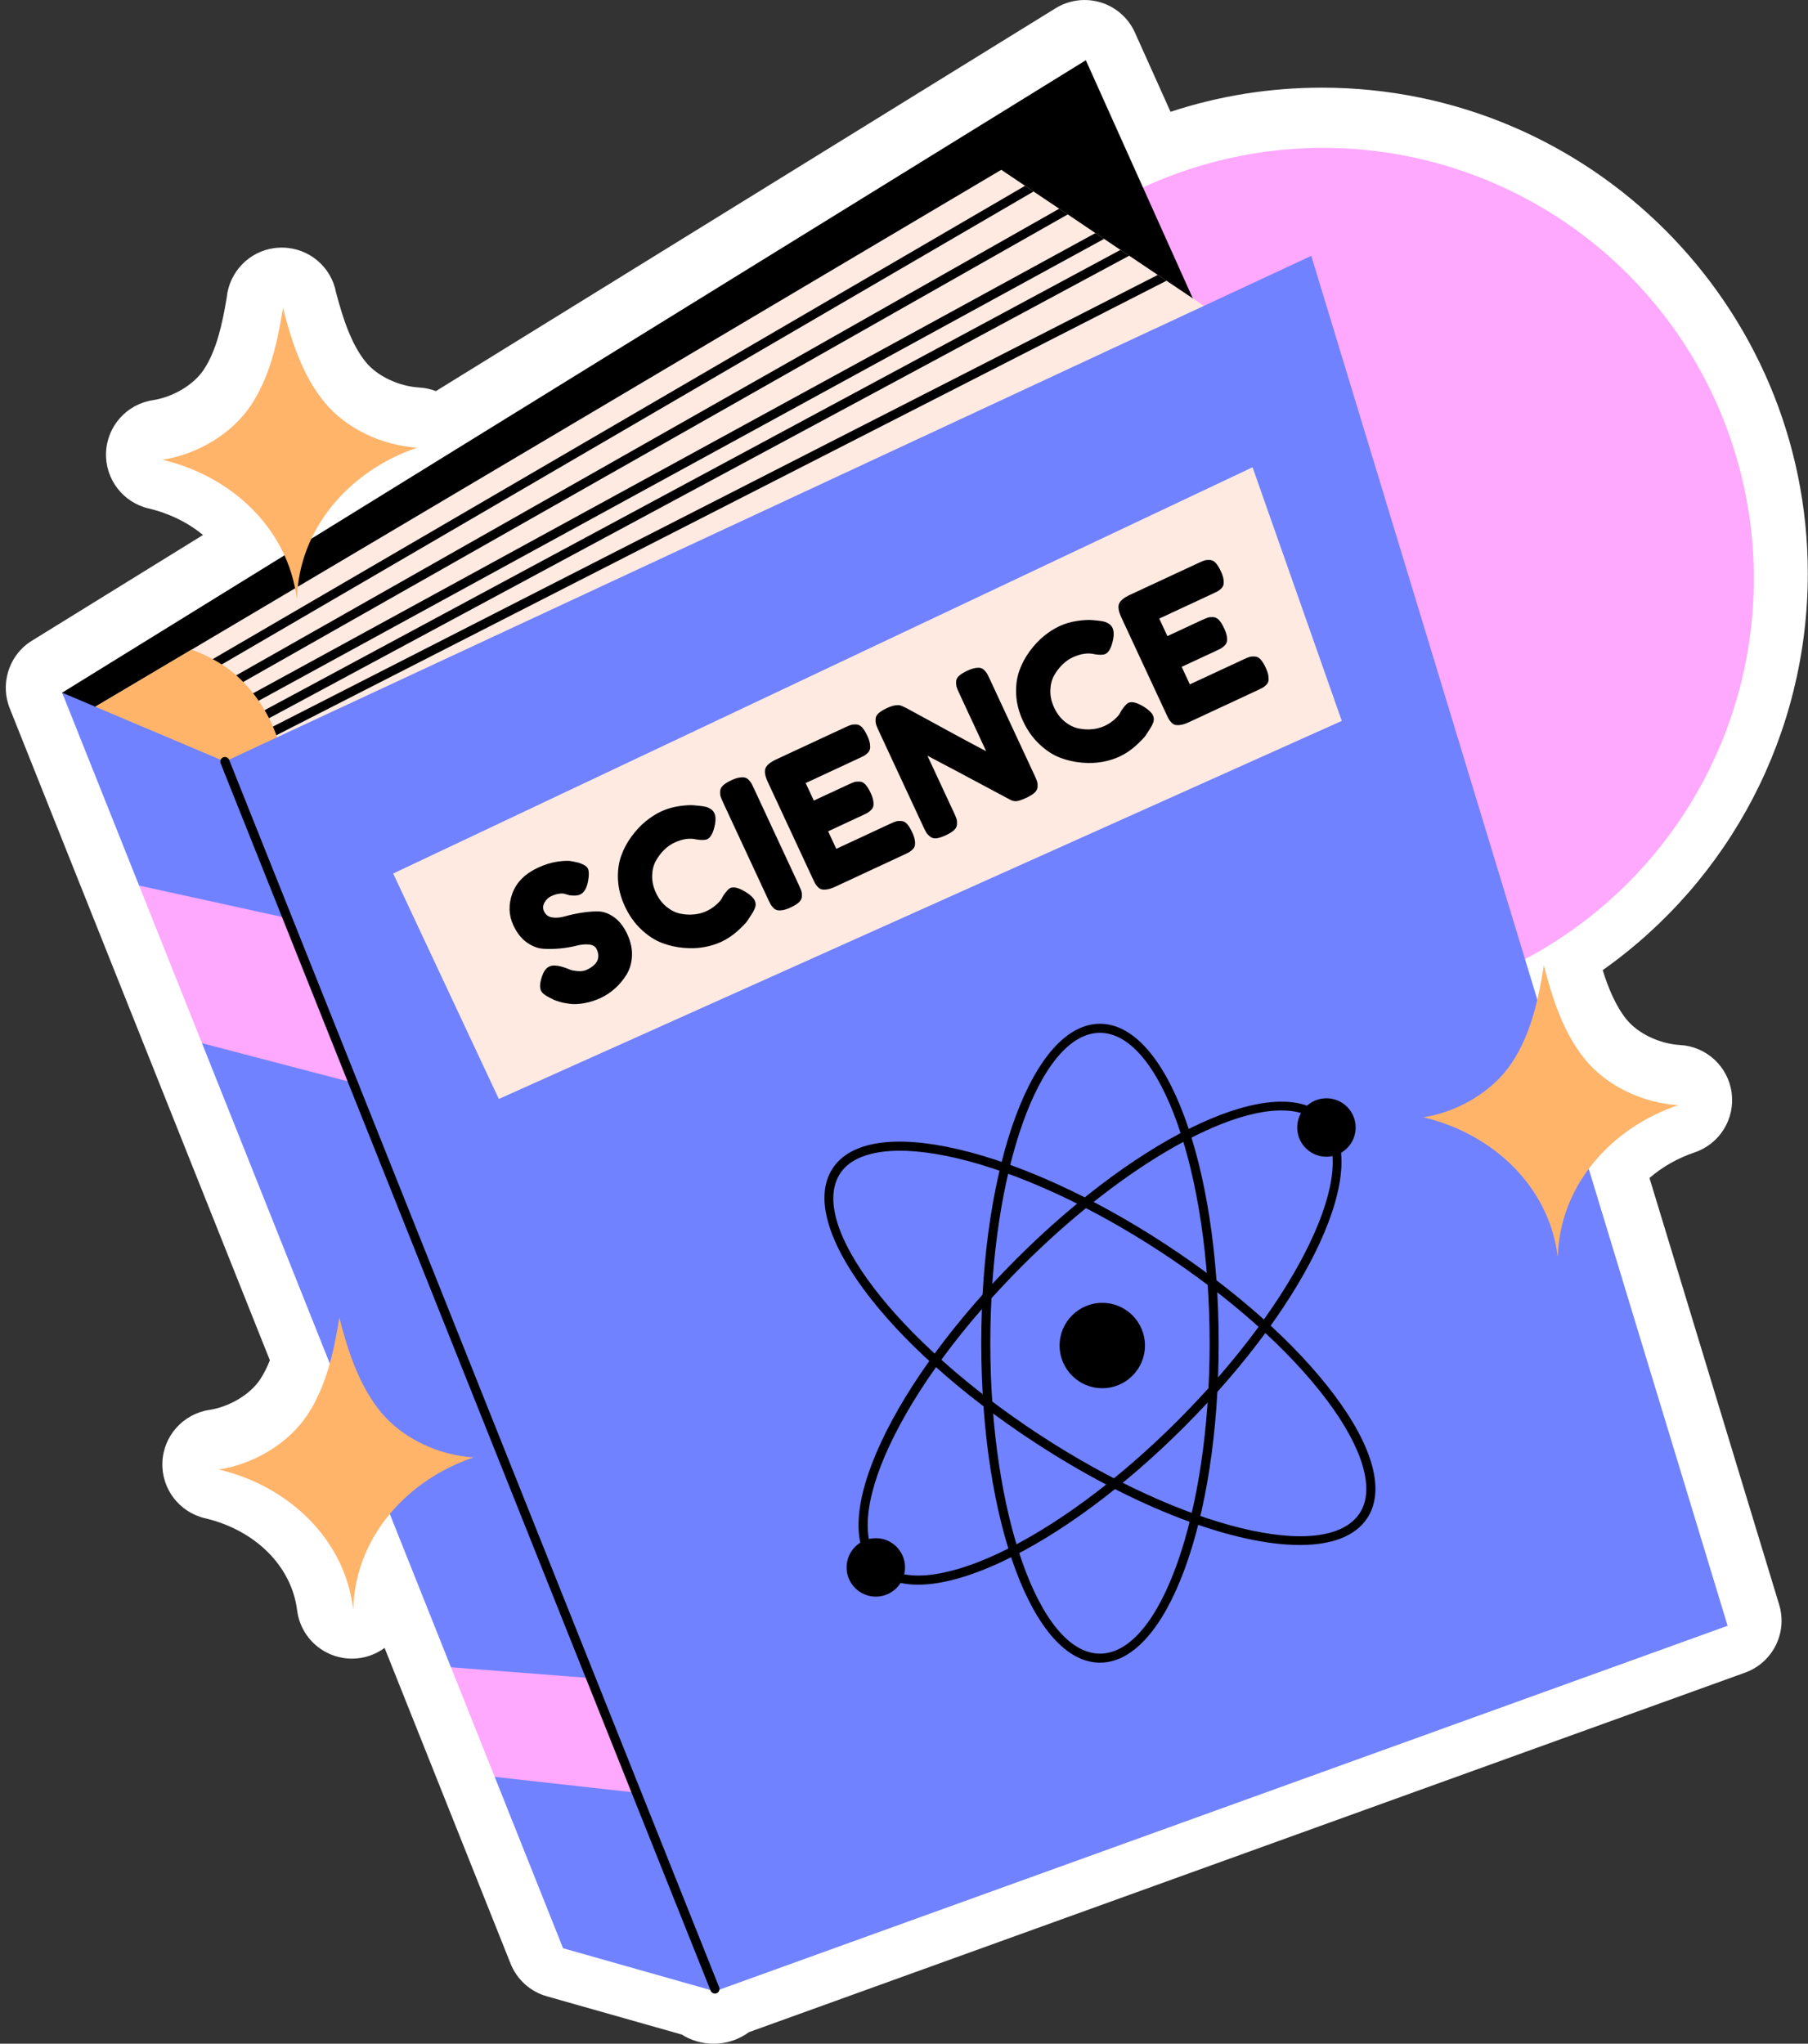 <?xml version="1.0" encoding="UTF-8"?><svg xmlns="http://www.w3.org/2000/svg" xmlns:xlink="http://www.w3.org/1999/xlink" height="512.0" preserveAspectRatio="xMidYMid meet" version="1.0" viewBox="28.8 0.0 453.0 512.0" width="453.0" zoomAndPan="magnify"><rect x="28.8" y="0.0" width="453.0" height="512.0" fill="#333333" stroke="none"/><g><g id="change1_1"><path d="M207.609,512c-2.91,0-5.664-0.826-7.999-2.297l-33.814-9.586c-4.13-1.17-7.481-4.192-9.072-8.18 l-31.559-79.093c-2.336,1.712-5.193,2.688-8.186,2.688c-2.216,0-4.416-0.538-6.384-1.56c-4.036-2.093-6.784-6.04-7.35-10.551 c-1.384-11.044-10.452-20.099-23.103-23.07c-6.445-1.515-10.912-7.384-10.654-14c0.259-6.615,5.171-12.119,11.715-13.125 c5.097-0.783,10.218-3.84,12.742-7.607c0.918-1.37,1.736-2.973,2.47-4.838L31.294,177.592c-2.496-6.064-0.416-13.19,5.144-16.857 c0.115-0.075,43.23-26.712,43.23-26.712c-3.778-3.109-8.461-5.426-13.646-6.645c-6.443-1.514-10.91-7.384-10.652-13.998 c0.259-6.614,5.17-12.117,11.712-13.124c5.1-0.784,10.22-3.841,12.744-7.607c3.21-4.799,4.693-11.518,5.782-18.135 c0.64-6.337,5.562-11.539,11.979-12.37c0.055-0.007,0.111-0.014,0.168-0.02c0.539-0.064,1.087-0.098,1.642-0.098 c0.111,0,0.223,0.001,0.334,0.004c6.568,0.158,12.07,4.865,13.263,11.225c1.707,6.469,3.817,12.995,7.46,17.462 c2.861,3.503,8.248,6.062,13.399,6.363c1.459,0.084,2.861,0.396,4.169,0.899L293.285,2.063C295.492,0.7,298.012,0,300.551,0 c1.361,0,2.727,0.2,4.055,0.608c3.807,1.168,6.926,3.921,8.557,7.553l8.916,19.851c12.199-4.019,24.909-6.049,37.94-6.049 c67.123,0,121.731,54.608,121.731,121.731c0,39.878-19.356,76.695-51.391,99.353c1.473,4.686,3.325,9.1,6.014,12.396 c2.86,3.5,8.247,6.06,13.398,6.359c6.607,0.386,12.017,5.4,12.897,11.96c0.882,6.563-3.01,12.826-9.282,14.944 c-4.219,1.422-8.086,3.627-11.304,6.405l32.492,106.898c2.14,7.043-1.611,14.527-8.535,17.025L216.438,509.11 c-1.009,0.742-2.118,1.36-3.304,1.832C211.391,511.64,209.519,512,207.609,512z" fill="#FFF"/></g><g><g><g><g id="change2_2"><circle cx="360.329" cy="144.957" fill="#FEA8FE" r="107.905"/></g></g><g><g id="change3_7"><path d="M44.359 173.539L300.861 15.089 342.434 107.649 92.992 273.159 92.992 265.314z"/></g><g id="change4_1"><path d="M354.995 164.132L107.892 287.27 76.532 227.567 56.462 189.363 55.656 187.842 53.697 184.11 52.799 182.359 50.633 178.257 76.808 162.75 279.67 42.54 285.639 46.549 287.758 47.977 294.188 52.286 296.33 53.715 303.266 58.392 305.432 59.844 309.533 62.609 309.556 62.609 311.722 64.061 318.888 68.877 321.077 70.328 334.58 79.407z" fill="#FFEAE2"/></g><g><g><g id="change3_4"><path d="M287.758,47.977L54.342,183.948c-0.184,0.115-0.369,0.161-0.576,0.161h-0.069c-0.369-0.023-0.737-0.23-0.922-0.576 c-0.23-0.369-0.207-0.83,0.023-1.175c0.069-0.161,0.207-0.299,0.392-0.391L285.639,46.549L287.758,47.977z"/></g></g><g><g id="change3_16"><path d="M296.33,53.715L57.292,189.248c-0.184,0.115-0.392,0.161-0.576,0.161c-0.092,0-0.161,0-0.253-0.046 c-0.3-0.046-0.576-0.253-0.76-0.553c-0.161-0.299-0.184-0.668-0.046-0.968c0.069-0.253,0.254-0.461,0.484-0.599 L294.188,52.286L296.33,53.715z"/></g></g><g><g id="change3_13"><path d="M305.432,59.844L63.145,192.198c-0.161,0.092-0.369,0.138-0.553,0.138c-0.392,0-0.806-0.208-1.014-0.599 c-0.299-0.553-0.092-1.244,0.461-1.567L303.266,58.392L305.432,59.844z"/></g></g><g><g id="change3_8"><path d="M311.722,64.061L69.02,194.548c-0.161,0.092-0.346,0.138-0.53,0.138c-0.415,0-0.807-0.207-1.037-0.599 c-0.299-0.553-0.069-1.267,0.484-1.567L309.533,62.609h0.022L311.722,64.061z"/></g></g><g><g id="change3_5"><path d="M321.077,70.328L71.947,197.52c-0.161,0.069-0.346,0.115-0.53,0.115c-0.415,0-0.83-0.229-1.014-0.622 c-0.299-0.576-0.069-1.267,0.484-1.567l248-126.57L321.077,70.328z"/></g></g></g><g id="change5_4"><path d="M99.781,200.239c-1.751,12.512-11.268,23.549-23.249,27.328l-25.899-49.31l26.176-15.507 c4.631,1.682,8.825,4.147,11.936,7.12C96.832,177.543,101.348,189.133,99.781,200.239z" fill="#FFB46A"/></g><g id="change6_1"><path d="M461.656 407.295L207.918 498.864 169.875 488.08 152.755 445.153 155.062 433.402 141.787 417.688 79.412 261.348 79.634 241.856 63.651 221.853 44.365 173.533 85.15 190.792 357.345 64.107z" fill="#7082FF"/></g><g><g><g><g id="change2_1"><path d="M117.27 271.255L79.412 261.348 63.651 221.853 100.818 230.01z" fill="#FEA8FE"/></g><g id="change2_3"><path d="M188.286 449.116L152.755 445.153 141.787 417.688 176.834 420.406z" fill="#FEA8FE"/></g></g><g id="change3_15"><path d="M207.918,499.439c-0.457,0-0.89-0.274-1.07-0.725L84.079,191.221c-0.236-0.592,0.052-1.262,0.642-1.496 c0.592-0.234,1.261,0.052,1.498,0.641L208.988,497.86c0.236,0.592-0.052,1.262-0.642,1.496 C208.205,499.412,208.061,499.439,207.918,499.439z"/></g></g><g><g><g><g id="change3_12"><path d="M304.4,416.54c-16.676,0-29.741-35.153-29.741-80.028s13.065-80.029,29.741-80.029 c16.68,0,29.743,35.154,29.743,80.029S321.079,416.54,304.4,416.54z M304.4,258.747c-15.151,0-27.478,34.885-27.478,77.765 c0,42.881,12.327,77.765,27.478,77.765c15.152,0,27.479-34.886,27.479-77.765 C331.88,293.632,319.553,258.747,304.4,258.747z"/></g><g id="change3_9"><path d="M258.846,397.001c-4.687,0-8.428-1.298-11.033-3.901c-5.766-5.766-5.124-17.104,1.809-31.927 c6.771-14.473,18.756-30.702,33.748-45.694c31.729-31.732,65.825-47.345,77.618-35.558 c11.793,11.795-3.824,45.892-35.558,77.621l0,0c-14.991,14.993-31.22,26.978-45.694,33.749 C271.611,395.091,264.533,397.001,258.846,397.001z M349.81,278.186c-15.099,0-40.921,14.976-64.839,38.896 c-14.811,14.812-26.636,30.812-33.297,45.054c-6.405,13.693-7.229,24.395-2.26,29.363 c4.971,4.971,15.672,4.145,29.366-2.259c14.241-6.661,30.243-18.486,45.053-33.298l0,0 c30.319-30.319,46.271-63.701,35.556-74.416C357.126,279.26,353.85,278.186,349.81,278.186z"/></g><g id="change3_6"><path d="M354.474,387.061c-16.318,0-41.108-9.156-66.346-25.652l0,0c-37.563-24.553-59.84-54.721-50.716-68.68 c4.461-6.828,15.691-8.521,31.619-4.775c15.555,3.658,33.895,12.063,51.642,23.663 c17.748,11.6,32.806,25.024,42.399,37.803c9.823,13.085,12.777,24.05,8.316,30.875 C368.395,384.875,362.445,387.061,354.474,387.061z M289.366,359.514c35.892,23.457,71.836,32.223,80.129,19.543 c3.844-5.883,0.844-16.19-8.232-28.279c-9.439-12.573-24.294-25.807-41.827-37.268 c-17.533-11.46-35.617-19.754-50.922-23.355c-14.718-3.461-25.36-2.074-29.206,3.81 C231.018,306.646,253.475,336.052,289.366,359.514L289.366,359.514z"/></g></g><g id="change3_3"><circle cx="304.979" cy="337.089" r="10.693"/></g></g><g id="change3_17"><path d="M368.462,282.468c0,4.043-3.278,7.321-7.321,7.321c-4.044,0-7.321-3.278-7.321-7.321 c0-4.044,3.277-7.321,7.321-7.321C365.184,275.146,368.462,278.425,368.462,282.468z"/></g><g id="change3_1"><path d="M255.56,392.673c0,4.043-3.278,7.321-7.321,7.321c-4.043,0-7.321-3.278-7.321-7.321s3.278-7.321,7.321-7.321 C252.282,385.352,255.56,388.629,255.56,392.673z"/></g></g><g><g id="change4_2"><path d="M127.31 218.839L153.784 275.316 364.986 180.599 342.631 117.062z" fill="#FFEAE2"/></g><g><g id="change3_20"><path d="M166.548,249.958c-1.184-0.574-1.917-1.168-2.201-1.775c-0.405-0.873-0.268-2.205,0.414-4.001 c0.401-1.033,0.963-1.719,1.688-2.057c0.898-0.419,2.304-0.277,4.217,0.421l0.317,0.115c0.185,0.092,0.443,0.2,0.785,0.322 c0.34,0.126,0.934,0.227,1.785,0.308c0.846,0.083,1.591-0.025,2.228-0.322c2.698-1.254,3.533-2.984,2.509-5.187 c-0.31-0.666-0.941-1.053-1.888-1.159c-0.95-0.104-2.021-0.002-3.218,0.306c-1.195,0.31-2.536,0.535-4.021,0.682 c-1.485,0.142-2.921,0.169-4.302,0.07c-1.386-0.097-2.754-0.633-4.109-1.607c-1.352-0.975-2.46-2.392-3.324-4.249 c-1.186-2.549-1.271-5.216-0.256-7.997c1.015-2.786,3.162-4.937,6.438-6.46c1.739-0.81,3.429-1.323,5.077-1.544 c1.642-0.216,2.849-0.22,3.616-0.014l1.172,0.248l0.297,0.074c1.291,0.421,2.066,0.907,2.322,1.458 c0.283,0.608,0.311,1.582,0.088,2.921c-0.313,1.91-0.988,3.104-2.034,3.589c-0.608,0.283-1.496,0.346-2.664,0.184 c-0.115-0.016-0.349-0.085-0.704-0.202c-0.354-0.117-0.662-0.194-0.925-0.232c-0.266-0.034-0.666-0.007-1.204,0.088 c-0.54,0.092-1.13,0.286-1.766,0.583c-0.695,0.324-1.251,0.853-1.665,1.593c-0.416,0.738-0.452,1.472-0.115,2.194 c0.405,0.873,1.089,1.382,2.059,1.53c0.97,0.149,2.043,0.054,3.225-0.286c1.184-0.338,2.511-0.628,3.987-0.873 c1.474-0.243,2.88-0.36,4.226-0.351c1.346,0.009,2.687,0.486,4.026,1.431c1.339,0.947,2.455,2.378,3.344,4.291 c0.862,1.856,1.251,3.677,1.166,5.461c-0.088,1.784-0.549,3.353-1.388,4.692c-0.839,1.343-1.809,2.502-2.909,3.47 c-1.101,0.972-2.289,1.753-3.564,2.347c-1.361,0.635-2.73,1.064-4.102,1.299c-1.373,0.236-2.556,0.29-3.546,0.169 c-0.99-0.119-1.883-0.295-2.678-0.526c-0.794-0.23-1.391-0.463-1.782-0.704L166.548,249.958z"/></g><g id="change3_19"><path d="M209.884,224.62l0.18-0.297c0.715-1.037,1.276-1.649,1.683-1.839c0.898-0.418,2.246-0.059,4.046,1.08 c1.109,0.718,1.814,1.395,2.111,2.034c0.268,0.58,0.302,1.163,0.099,1.751c-0.2,0.589-0.585,1.296-1.154,2.124 c-0.18,0.295-0.441,0.698-0.785,1.211c-0.342,0.513-1.145,1.346-2.41,2.495c-1.262,1.152-2.633,2.072-4.111,2.761 c-1.276,0.594-2.703,1.035-4.275,1.327c-1.577,0.29-3.308,0.358-5.198,0.196c-1.893-0.162-3.72-0.578-5.479-1.26 c-1.764-0.68-3.476-1.802-5.142-3.375c-1.667-1.571-3.031-3.501-4.095-5.792c-1.037-2.232-1.609-4.444-1.712-6.636 c-0.101-2.189,0.155-4.163,0.77-5.911c0.612-1.751,1.481-3.387,2.605-4.917c1.123-1.526,2.318-2.806,3.585-3.835 c1.267-1.03,2.568-1.856,3.9-2.477c1.364-0.635,2.846-1.067,4.446-1.301c1.602-0.232,2.867-0.302,3.794-0.205l1.327,0.126 c0.67,0.074,1.193,0.158,1.571,0.247c0.378,0.09,0.774,0.263,1.197,0.527c0.423,0.263,0.734,0.612,0.936,1.046 c0.338,0.724,0.398,1.647,0.18,2.772c-0.403,2.09-1.053,3.348-1.953,3.767c-0.522,0.243-1.409,0.265-2.662,0.072 c-1.676-0.418-3.531-0.155-5.56,0.788c-0.9,0.418-1.748,1.017-2.552,1.793c-0.801,0.781-1.494,1.695-2.084,2.741 c-0.587,1.051-0.9,2.291-0.941,3.719c-0.04,1.431,0.277,2.869,0.95,4.318c0.689,1.48,1.593,2.664,2.711,3.553 c1.121,0.891,2.28,1.456,3.481,1.688c1.204,0.234,2.358,0.288,3.461,0.16c1.107-0.121,2.095-0.389,2.966-0.794 c0.898-0.419,1.692-0.927,2.381-1.533c0.688-0.601,1.154-1.098,1.395-1.494L209.884,224.62z"/></g><g id="change3_14"><path d="M209.99,201.083c-0.31-0.666-0.52-1.177-0.632-1.53c-0.11-0.353-0.153-0.804-0.122-1.346 c0.029-0.542,0.279-1.028,0.749-1.46c0.468-0.43,1.17-0.859,2.097-1.292c0.754-0.349,1.409-0.567,1.971-0.652 c0.558-0.086,1.017-0.086,1.373-0.005c0.355,0.083,0.689,0.288,1.001,0.619c0.313,0.331,0.54,0.63,0.682,0.9 c0.144,0.268,0.342,0.677,0.598,1.229l11.247,24.178c0.324,0.698,0.54,1.215,0.644,1.555 c0.103,0.34,0.144,0.778,0.112,1.321c-0.029,0.545-0.279,1.031-0.749,1.46c-0.47,0.43-1.168,0.862-2.095,1.292 c-0.756,0.351-1.411,0.572-1.971,0.653c-0.563,0.086-1.019,0.088-1.375,0.007c-0.356-0.081-0.688-0.288-1.001-0.619 s-0.54-0.63-0.684-0.9c-0.142-0.268-0.342-0.678-0.599-1.229L209.99,201.083z"/></g><g id="change3_2"><path d="M238.334,212.656l13.393-6.231c0.668-0.311,1.177-0.52,1.53-0.632c0.353-0.113,0.803-0.151,1.346-0.122 c0.545,0.031,1.031,0.279,1.46,0.749c0.43,0.47,0.862,1.17,1.292,2.095c0.351,0.756,0.568,1.411,0.651,1.974 c0.083,0.56,0.086,1.017,0.005,1.373c-0.082,0.355-0.287,0.688-0.619,1.001c-0.33,0.313-0.629,0.54-0.899,0.682 c-0.268,0.146-0.68,0.342-1.229,0.599l-17.223,8.011c-0.754,0.351-1.409,0.571-1.971,0.653 c-0.56,0.085-1.017,0.085-1.373,0.004c-0.355-0.081-0.689-0.286-1.001-0.616c-0.313-0.331-0.538-0.63-0.682-0.9 c-0.144-0.268-0.342-0.679-0.598-1.231l-11.249-24.18c-0.686-1.476-0.88-2.613-0.578-3.407 c0.302-0.79,1.22-1.544,2.759-2.259l17.133-7.97c0.668-0.31,1.177-0.522,1.53-0.632c0.353-0.112,0.803-0.153,1.346-0.124 c0.542,0.029,1.031,0.281,1.46,0.749c0.43,0.47,0.859,1.168,1.292,2.097c0.351,0.754,0.569,1.411,0.652,1.971 c0.083,0.56,0.086,1.019,0.002,1.373c-0.081,0.356-0.286,0.689-0.619,1.001c-0.329,0.313-0.628,0.542-0.898,0.684 c-0.268,0.142-0.679,0.34-1.229,0.596l-13.353,6.21l2.043,4.392l8.612-4.005c0.666-0.311,1.177-0.52,1.53-0.633 c0.353-0.11,0.803-0.151,1.346-0.121c0.544,0.032,1.03,0.281,1.458,0.749c0.43,0.468,0.862,1.17,1.294,2.095 c0.351,0.756,0.567,1.413,0.652,1.973c0.086,0.56,0.086,1.017,0.005,1.373c-0.081,0.355-0.297,0.693-0.639,1.01 c-0.347,0.322-0.653,0.553-0.923,0.695c-0.27,0.144-0.679,0.34-1.229,0.596l-8.524,3.965L238.334,212.656z"/></g><g id="change3_10"><path d="M271.204,168.01c0.722-0.338,1.375-0.551,1.948-0.644c0.574-0.09,1.033-0.092,1.375-0.004 c0.341,0.09,0.666,0.297,0.979,0.628c0.313,0.333,0.54,0.632,0.685,0.902c0.142,0.268,0.342,0.677,0.596,1.229 l11.227,24.136c0.323,0.697,0.539,1.213,0.644,1.553c0.106,0.34,0.144,0.779,0.112,1.321 c-0.027,0.545-0.279,1.031-0.75,1.46c-0.47,0.43-1.168,0.862-2.095,1.294c-1.132,0.524-1.954,0.801-2.471,0.83 c-0.519,0.029-1.006-0.076-1.472-0.32c-10.568-5.664-17.502-9.35-20.805-11.06l6.656,14.307 c0.324,0.697,0.54,1.213,0.643,1.553c0.106,0.34,0.145,0.781,0.113,1.323c-0.027,0.545-0.279,1.031-0.749,1.458 c-0.47,0.43-1.168,0.862-2.095,1.294c-0.9,0.418-1.658,0.664-2.275,0.74c-0.619,0.076-1.143-0.049-1.576-0.378 c-0.435-0.326-0.754-0.655-0.959-0.981c-0.207-0.329-0.463-0.824-0.773-1.492l-11.287-24.266 c-0.31-0.668-0.511-1.172-0.601-1.519c-0.09-0.346-0.124-0.772-0.092-1.283c0.029-0.504,0.277-0.974,0.747-1.404 c0.47-0.43,1.17-0.859,2.097-1.292c0.81-0.378,1.508-0.605,2.088-0.682c0.583-0.076,1.019-0.065,1.309,0.025 c0.29,0.097,0.691,0.272,1.197,0.529l0.338,0.16c9.991,5.475,16.634,9.068,19.933,10.779l-6.836-14.698 c-0.311-0.669-0.512-1.172-0.604-1.519c-0.088-0.347-0.121-0.774-0.09-1.283c0.027-0.506,0.277-0.974,0.746-1.404 C269.578,168.872,270.275,168.442,271.204,168.01z"/></g><g id="change3_11"><path d="M309.649,178.217l0.178-0.297c0.718-1.035,1.278-1.649,1.683-1.838c0.9-0.419,2.248-0.059,4.048,1.08 c1.109,0.718,1.812,1.395,2.108,2.034c0.27,0.581,0.304,1.163,0.101,1.751c-0.201,0.589-0.587,1.296-1.153,2.124 c-0.181,0.295-0.441,0.7-0.785,1.21c-0.344,0.513-1.146,1.348-2.41,2.496c-1.263,1.152-2.633,2.072-4.113,2.761 c-1.272,0.594-2.699,1.035-4.275,1.328c-1.575,0.29-3.309,0.358-5.198,0.196c-1.892-0.16-3.717-0.578-5.479-1.26 c-1.762-0.68-3.476-1.803-5.139-3.375c-1.668-1.571-3.031-3.501-4.095-5.792c-1.039-2.232-1.609-4.444-1.712-6.634 c-0.104-2.191,0.152-4.165,0.767-5.913c0.614-1.751,1.483-3.387,2.608-4.917c1.123-1.526,2.318-2.806,3.585-3.834 c1.267-1.031,2.565-1.857,3.899-2.478c1.364-0.635,2.844-1.064,4.446-1.301c1.603-0.232,2.867-0.301,3.794-0.205 l1.328,0.126c0.671,0.074,1.193,0.158,1.571,0.248c0.376,0.09,0.773,0.263,1.196,0.526c0.422,0.263,0.733,0.612,0.937,1.046 c0.338,0.724,0.396,1.649,0.18,2.772c-0.404,2.09-1.055,3.348-1.952,3.767c-0.522,0.243-1.41,0.268-2.664,0.072 c-1.675-0.418-3.528-0.155-5.559,0.788c-0.9,0.419-1.748,1.017-2.552,1.796c-0.802,0.779-1.494,1.695-2.084,2.739 c-0.587,1.051-0.9,2.293-0.941,3.72c-0.04,1.431,0.277,2.869,0.95,4.318c0.688,1.481,1.593,2.664,2.712,3.553 c1.118,0.893,2.279,1.456,3.481,1.688c1.201,0.234,2.357,0.288,3.461,0.16c1.106-0.121,2.095-0.389,2.966-0.794 c0.896-0.418,1.689-0.927,2.378-1.532c0.691-0.601,1.154-1.098,1.395-1.494L309.649,178.217z"/></g><g id="change3_18"><path d="M326.92,171.45l13.396-6.228c0.668-0.311,1.177-0.522,1.529-0.635c0.354-0.113,0.804-0.151,1.347-0.122 c0.542,0.032,1.027,0.279,1.458,0.749c0.432,0.47,0.861,1.17,1.294,2.095c0.351,0.756,0.566,1.411,0.652,1.974 c0.083,0.562,0.086,1.017,0.004,1.373c-0.083,0.354-0.287,0.691-0.62,1.003c-0.329,0.311-0.631,0.538-0.898,0.68 c-0.268,0.146-0.68,0.344-1.229,0.599l-17.223,8.011c-0.754,0.351-1.409,0.571-1.971,0.653 c-0.561,0.085-1.02,0.088-1.373,0.007c-0.358-0.081-0.689-0.288-1.001-0.619c-0.313-0.331-0.54-0.63-0.685-0.9 c-0.142-0.268-0.342-0.677-0.598-1.229l-11.247-24.181c-0.688-1.476-0.88-2.612-0.58-3.407 c0.301-0.792,1.223-1.546,2.759-2.262l17.136-7.968c0.668-0.311,1.177-0.524,1.529-0.635 c0.354-0.112,0.804-0.153,1.344-0.124c0.544,0.029,1.03,0.281,1.46,0.749c0.432,0.47,0.861,1.168,1.294,2.097 c0.351,0.754,0.566,1.411,0.649,1.971c0.083,0.563,0.088,1.019,0.004,1.373c-0.08,0.356-0.285,0.691-0.618,1.004 c-0.331,0.31-0.631,0.54-0.898,0.682c-0.27,0.142-0.68,0.342-1.231,0.596l-13.35,6.211l2.043,4.392l8.611-4.005 c0.666-0.308,1.177-0.52,1.529-0.632c0.354-0.11,0.802-0.151,1.347-0.121c0.544,0.032,1.03,0.281,1.458,0.749 c0.43,0.468,0.861,1.17,1.292,2.095c0.351,0.756,0.568,1.413,0.651,1.973c0.086,0.56,0.086,1.017,0.006,1.373 c-0.081,0.355-0.295,0.693-0.64,1.013c-0.346,0.319-0.651,0.551-0.92,0.693c-0.27,0.144-0.68,0.342-1.23,0.596l-8.524,3.965 L326.92,171.45z"/></g></g></g></g></g><g><g id="change5_1"><path d="M110.047,100.718c-5.425-6.651-8.143-15.083-10.307-23.41c-0.009-0.078-0.018-0.154-0.027-0.236 c-0.004,0.027-0.009,0.055-0.014,0.083c-0.008-0.033-0.018-0.066-0.026-0.099c-0.002,0.101-0.004,0.196-0.006,0.291 c-1.367,8.489-3.279,17.133-8.048,24.262c-4.846,7.232-13.55,12.256-22.126,13.575c17.28,4.06,31.452,17.201,33.66,34.81 c0.03,0.015,0.03-0.008,0.048-0.033c0.535-17.739,13.336-32.144,30.155-37.817C124.693,111.64,115.555,107.46,110.047,100.718z" fill="#FFB46A"/></g><g id="change5_2"><path d="M425.969,265.443c-5.425-6.65-8.144-15.083-10.307-23.409c-0.009-0.078-0.019-0.154-0.027-0.236 c-0.004,0.027-0.01,0.055-0.014,0.082c-0.008-0.033-0.019-0.066-0.027-0.099c-0.002,0.1-0.004,0.196-0.005,0.291 c-1.368,8.488-3.279,17.133-8.048,24.262c-4.847,7.232-13.55,12.255-22.126,13.575c17.28,4.06,31.452,17.2,33.66,34.81 c0.029,0.016,0.029-0.008,0.048-0.033c0.535-17.738,13.336-32.144,30.155-37.816 C440.614,276.366,431.476,272.186,425.969,265.443z" fill="#FFB46A"/></g><g id="change5_3"><path d="M124.167,353.689c-5.425-6.65-8.144-15.082-10.307-23.41c-0.009-0.077-0.018-0.153-0.027-0.235 c-0.004,0.026-0.01,0.056-0.014,0.082c-0.009-0.033-0.018-0.065-0.027-0.099c-0.002,0.101-0.004,0.195-0.006,0.291 c-1.368,8.488-3.279,17.132-8.048,24.262c-4.846,7.23-13.55,12.255-22.126,13.574c17.28,4.06,31.452,17.201,33.66,34.811 c0.03,0.016,0.03-0.008,0.048-0.033c0.535-17.738,13.336-32.144,30.155-37.816 C138.813,364.611,129.674,360.432,124.167,353.689z" fill="#FFB46A"/></g></g></g></g></g></svg>